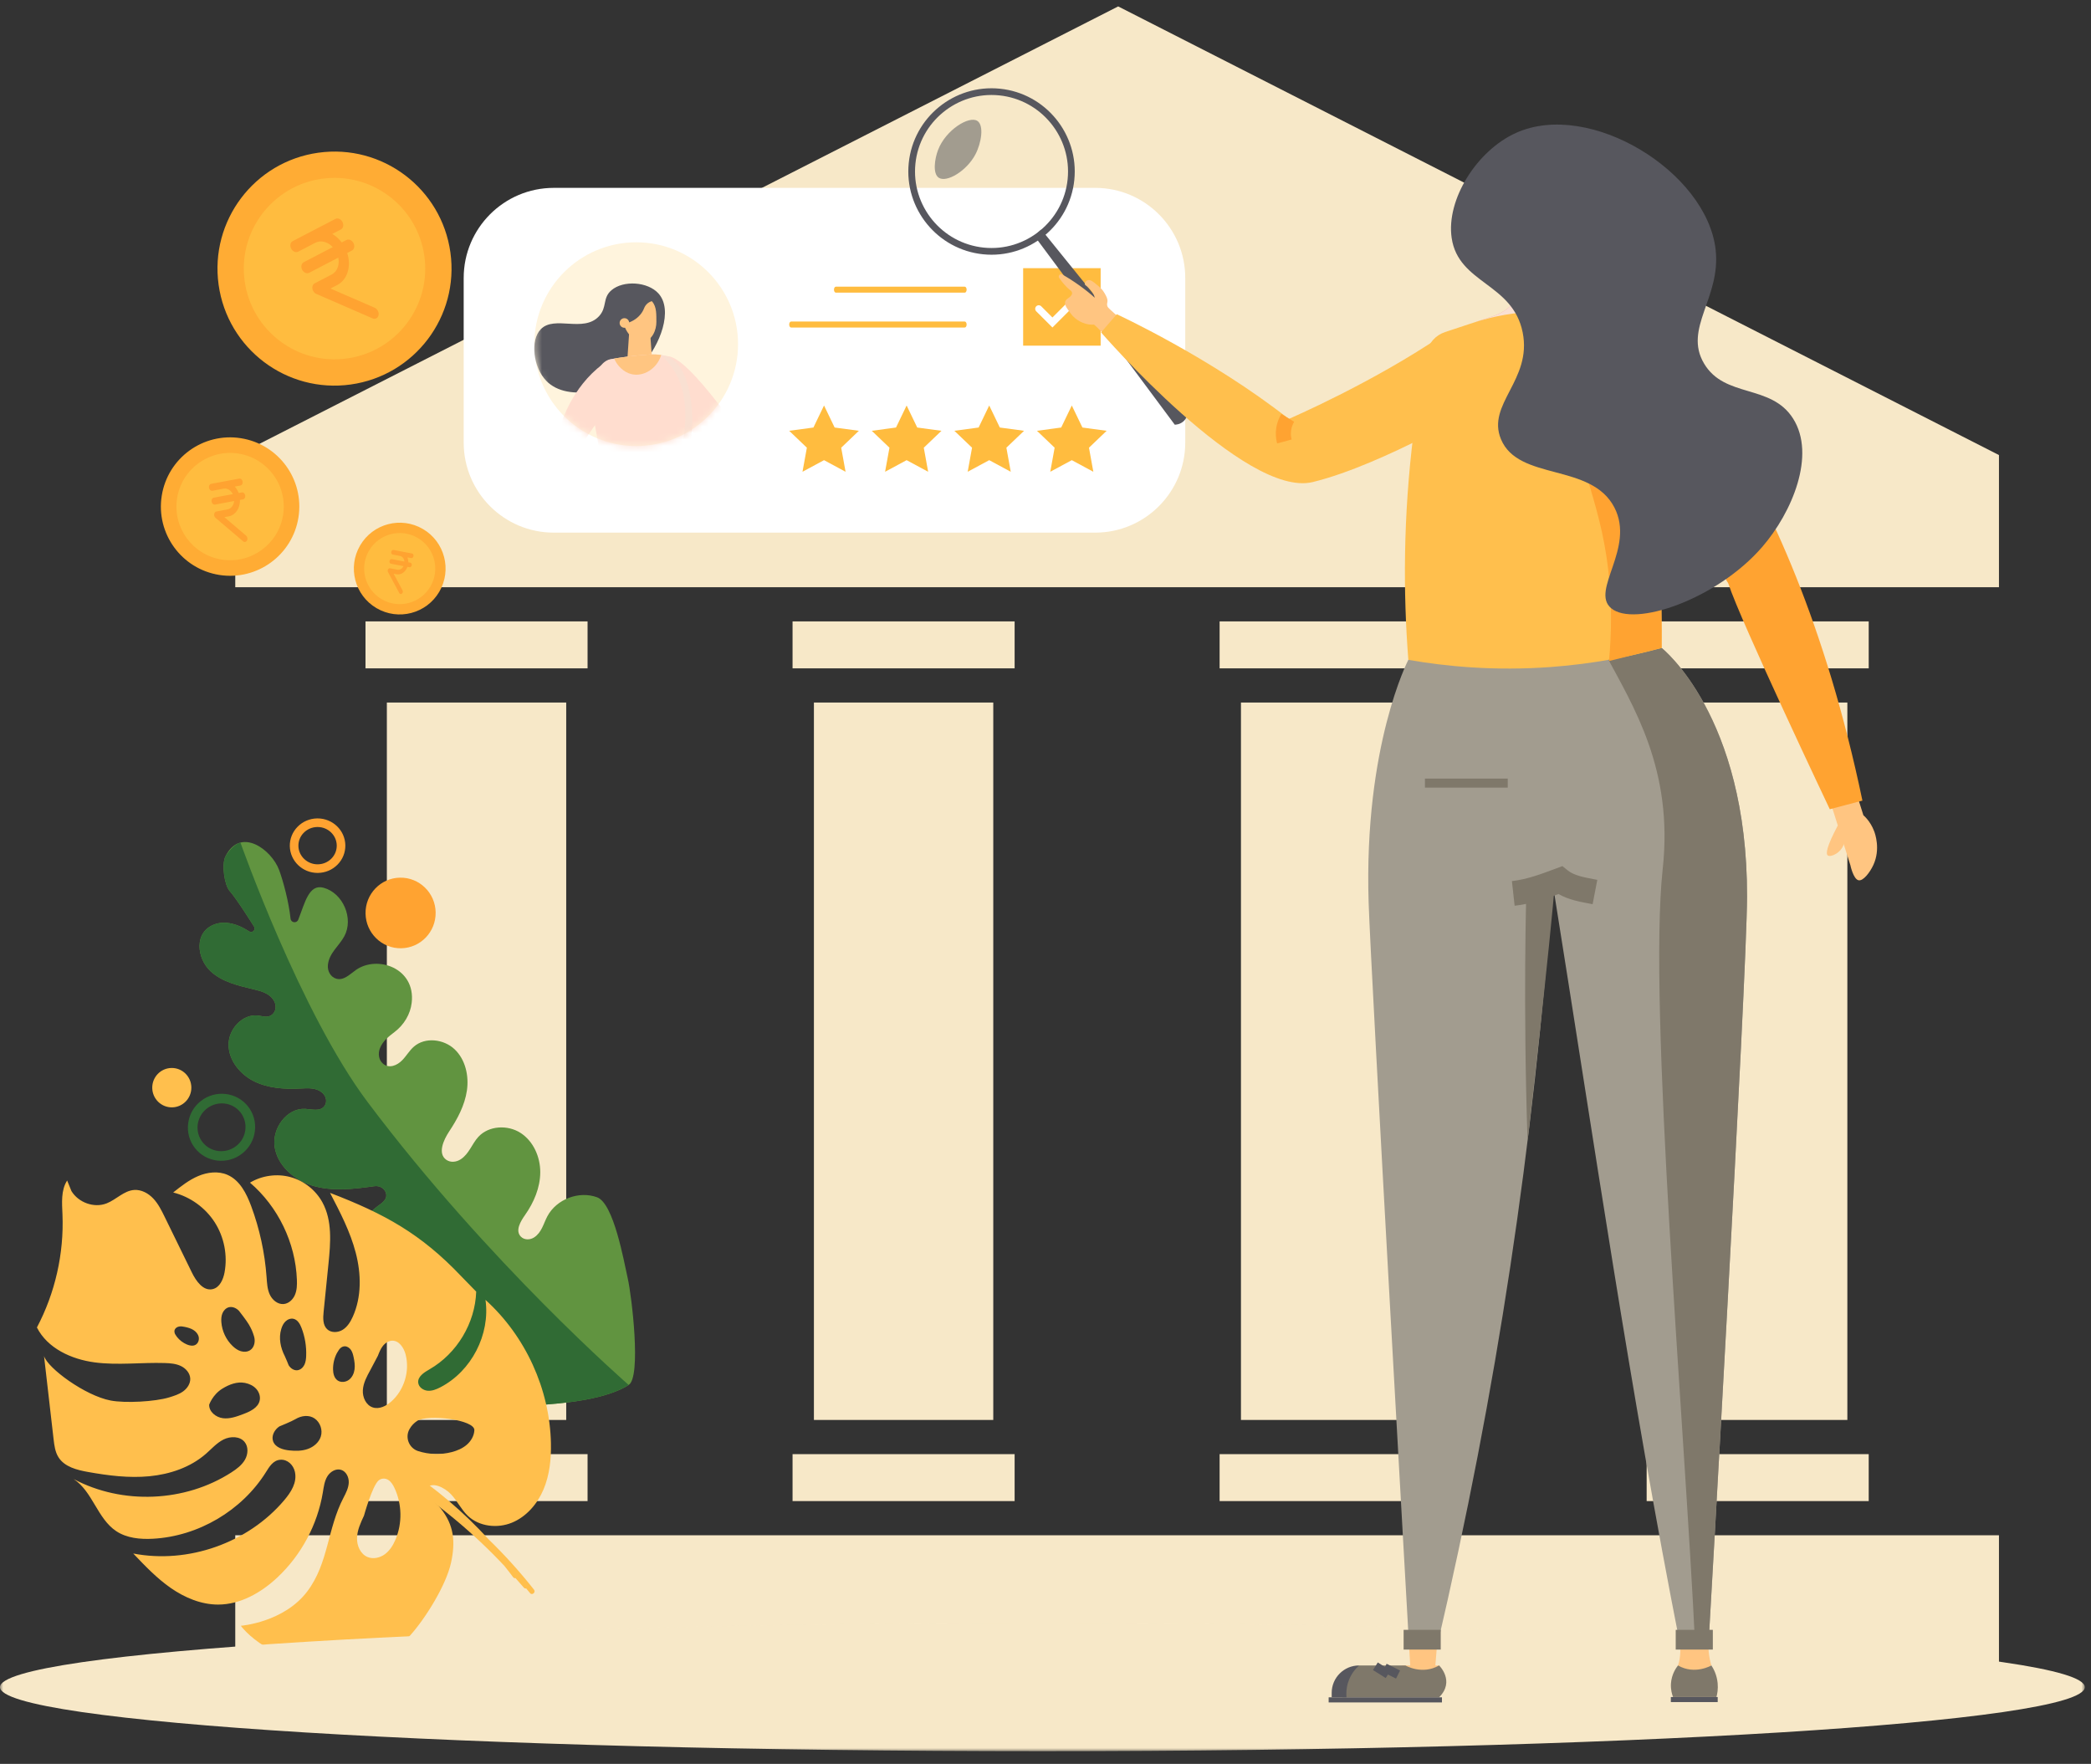 <svg xmlns="http://www.w3.org/2000/svg" xmlns:xlink="http://www.w3.org/1999/xlink" width="326" height="275" viewBox="0 0 326 275">
    <rect x="0" y="0" width="326" height="275" fill="#333333" stroke="none"/>
    <defs>
        <path id="prefix__a" d="M0 0.02L325.034 0.02 325.034 20 0 20z"/>
        <path id="prefix__c" d="M.303 16.633c0 8.771 7.111 15.881 15.882 15.881 8.772 0 15.882-7.11 15.882-15.881 0-8.77-7.11-15.881-15.882-15.881C7.414.752.303 7.863.303 16.633"/>
        <path id="prefix__e" d="M.303 16.633c0 8.771 7.111 15.881 15.882 15.881 8.772 0 15.882-7.11 15.882-15.881 0-8.77-7.11-15.881-15.882-15.881C7.414.752.303 7.863.303 16.633z"/>
        <path id="prefix__g" d="M.303 16.633c0 8.771 7.111 15.881 15.882 15.881 8.772 0 15.882-7.11 15.882-15.881 0-8.77-7.11-15.881-15.882-15.881C7.414.752.303 7.863.303 16.633"/>
        <path id="prefix__i" d="M.303 16.633c0 8.771 7.111 15.881 15.882 15.881 8.772 0 15.882-7.11 15.882-15.881 0-8.77-7.11-15.881-15.882-15.881C7.414.752.303 7.863.303 16.633"/>
        <path id="prefix__k" d="M.303 16.633c0 8.771 7.111 15.881 15.882 15.881 8.772 0 15.882-7.11 15.882-15.881 0-8.77-7.11-15.881-15.882-15.881C7.414.752.303 7.863.303 16.633"/>
        <path id="prefix__m" d="M.303 16.633c0 8.771 7.111 15.881 15.882 15.881 8.772 0 15.882-7.11 15.882-15.881 0-8.77-7.11-15.881-15.882-15.881C7.414.752.303 7.863.303 16.633z"/>
        <path id="prefix__o" d="M.303 16.633c0 8.771 7.111 15.881 15.882 15.881 8.772 0 15.882-7.11 15.882-15.881 0-8.77-7.11-15.881-15.882-15.881C7.414.752.303 7.863.303 16.633"/>
        <path id="prefix__q" d="M.303 16.633c0 8.771 7.111 15.881 15.882 15.881 8.772 0 15.882-7.11 15.882-15.881 0-8.77-7.11-15.881-15.882-15.881C7.414.752.303 7.863.303 16.633"/>
        <path id="prefix__s" d="M.303 16.633c0 8.771 7.111 15.881 15.882 15.881 8.772 0 15.882-7.11 15.882-15.881 0-8.77-7.11-15.881-15.882-15.881C7.414.752.303 7.863.303 16.633"/>
        <path id="prefix__u" d="M.303 16.633c0 8.771 7.111 15.881 15.882 15.881 8.772 0 15.882-7.11 15.882-15.881 0-8.77-7.11-15.881-15.882-15.881C7.414.752.303 7.863.303 16.633"/>
        <path id="prefix__w" d="M.303 16.633c0 8.771 7.111 15.881 15.882 15.881 8.772 0 15.882-7.11 15.882-15.881 0-8.77-7.11-15.881-15.882-15.881C7.414.752.303 7.863.303 16.633z"/>
        <path id="prefix__y" d="M.303 16.633c0 8.771 7.111 15.881 15.882 15.881 8.772 0 15.882-7.11 15.882-15.881 0-8.77-7.11-15.881-15.882-15.881C7.414.752.303 7.863.303 16.633"/>
        <path id="prefix__A" d="M.303 16.633c0 8.771 7.111 15.881 15.882 15.881 8.772 0 15.882-7.11 15.882-15.881 0-8.77-7.11-15.881-15.882-15.881C7.414.752.303 7.863.303 16.633"/>
        <path id="prefix__C" d="M.303 16.633c0 8.771 7.111 15.881 15.882 15.881 8.772 0 15.882-7.11 15.882-15.881 0-8.77-7.11-15.881-15.882-15.881C7.414.752.303 7.863.303 16.633"/>
        <path id="prefix__E" d="M.303 16.633c0 8.771 7.111 15.881 15.882 15.881 8.772 0 15.882-7.11 15.882-15.881 0-8.77-7.11-15.881-15.882-15.881C7.414.752.303 7.863.303 16.633"/>
        <path id="prefix__G" d="M0 273L325.034 273 325.034 0.978 0 0.978z"/>
    </defs>
    <g fill="none" fill-rule="evenodd">
        <path fill="#F7E8C8" d="M36.678 262.657L311.651 262.657 311.651 239.354 36.678 239.354zM256.723 234.028L291.344 234.028 291.344 226.705 256.723 226.705zM190.144 234.028L224.765 234.028 224.765 226.705 190.144 226.705zM123.564 234.028L158.186 234.028 158.186 226.705 123.564 226.705zM56.984 234.028L91.606 234.028 91.606 226.705 56.984 226.705zM256.723 104.198L291.344 104.198 291.344 96.875 256.723 96.875zM190.144 104.198L224.765 104.198 224.765 96.875 190.144 96.875zM123.564 104.198L158.186 104.198 158.186 96.875 123.564 96.875zM56.984 104.198L91.606 104.198 91.606 96.875 56.984 96.875zM260.052 221.378L288.015 221.378 288.015 109.524 260.052 109.524zM193.473 221.378L221.436 221.378 221.436 109.524 193.473 109.524zM126.894 221.378L154.857 221.378 154.857 109.524 126.894 109.524zM60.314 221.378L88.277 221.378 88.277 109.524 60.314 109.524zM174.331 1L36.678 71.115 36.678 91.549 311.651 91.549 311.651 70.946z"/>
        <g>
            <path fill="#619440" d="M97.873 170.292c-.61-2.7-2.185-11.698-4.783-12.654-2.833-1.043-6.337.296-7.753 2.963-.61 1.15-.88 2.512-2.052 3.285-.655.431-1.556.438-2.096-.13-.882-.929-.045-2.343.673-3.362 1.377-1.955 2.357-4.26 2.368-6.649.01-2.39-1.065-4.85-3.075-6.144-2.01-1.293-4.95-1.145-6.57.61-1.014 1.098-1.441 2.653-2.767 3.512-.688.445-1.591.536-2.257.057-1.343-.967-.436-3.045.475-4.419 1.287-1.942 2.418-4.054 2.756-6.359.339-2.305-.228-4.842-1.92-6.442-1.693-1.6-4.606-1.94-6.355-.4-.701.615-1.166 1.455-1.82 2.121-.784.8-2.051 1.352-3.011.503-.664-.589-.774-1.572-.445-2.396.457-1.142 1.379-1.83 2.294-2.534 1.443-1.108 2.439-2.736 2.65-4.542.636-5.398-5.337-7.477-8.704-5.107-.945.665-1.891 1.681-3.046 1.356-.911-.258-1.412-1.218-1.312-2.16.198-1.86 1.738-2.939 2.556-4.452 1.496-2.767-.184-6.72-3.214-7.565-2.318-.646-2.92 2.357-3.968 4.983-.242.604-1.13.476-1.197-.17-.271-2.573-1.122-5.784-1.773-7.556-1.196-3.25-6.06-6.819-8.383-2.14-.623 1.253-.15 4.48.653 5.374 1.135 1.263 3.836 5.604 3.836 5.604.254.497-.31 1.016-.78.714-1.064-.685-2.207-1.223-3.52-1.342-.601-.054-1.216.005-1.787.202-3.4 1.171-2.872 5.356-.7 7.362 1.805 1.667 4.332 2.238 6.723 2.808 1.238.295 2.578.67 3.194 1.875.349.683.266 1.552-.32 2.048-.675.573-1.446.253-2.19.16-2.433-.31-4.642 2.111-4.62 4.562.024 2.452 1.82 4.633 4.022 5.711 2.203 1.077 4.743 1.225 7.192 1.101 1.208-.062 2.509-.165 3.463.73.564.527.732 1.413.26 2.025-.673.868-1.927.478-2.977.42-2.915-.16-5.231 3.084-4.772 5.967.459 2.884 3.002 5.096 5.788 5.97 3.139.983 6.552.565 9.777.113.758-.107 1.537.303 1.772 1.033.325 1.01-.598 1.588-1.32 2.112-2.784 2.02-3.873 6.072-2.475 9.216 1.398 3.143 5.136 5.05 8.502 4.335 2.137-.455 4.087-1.83 6.404-1.134 1.147.346 1.973 1.443 1.753 2.622-.276 1.485-1.943 1.91-3.19 2.605-3.46 1.932-4.041 7.151-1.768 10.395 2.273 3.244 9.573 3.347 13.526 3.096 3.953-.25 12.204-.597 16.427-3.286 1.989-1.266.466-13.907-.144-16.607" transform="translate(0 29.022)"/>
            <path fill="#306B34" d="M35.144 104.5c-.623 1.254-.149 4.481.653 5.375 1.135 1.263 3.836 5.604 3.836 5.604.254.497-.31 1.016-.78.714-1.064-.685-2.207-1.223-3.52-1.342-.602-.054-1.217.005-1.788.202-3.399 1.171-2.872 5.356-.7 7.362 1.806 1.667 4.333 2.238 6.723 2.808 1.24.295 2.58.67 3.195 1.875.348.683.265 1.552-.32 2.048-.675.573-1.447.253-2.19.16-2.433-.31-4.643 2.111-4.62 4.562.023 2.452 1.82 4.633 4.022 5.711 2.202 1.077 4.743 1.225 7.192 1.101 1.208-.062 2.508-.165 3.463.73.563.527.731 1.413.26 2.025-.674.868-1.928.478-2.978.42-2.915-.16-5.23 3.084-4.77 5.967.458 2.884 3 5.096 5.786 5.97 3.14.983 6.553.565 9.777.113.76-.107 1.537.303 1.772 1.032.326 1.011-.597 1.59-1.318 2.113-2.785 2.02-3.874 6.072-2.476 9.216 1.398 3.143 5.135 5.05 8.501 4.335 2.138-.455 4.087-1.83 6.405-1.134 1.147.345 1.973 1.443 1.753 2.622-.276 1.485-1.943 1.91-3.19 2.605-3.459 1.932-7.009 9.324-4.736 12.568 2.273 3.244 12.54 1.174 16.494.923 3.688-.234 11.12-.55 15.527-2.777.317-.159.9-.509.9-.509s-21.832-18.97-40.715-44.12c-10.488-13.969-19.814-40.44-19.814-40.44s-.368.081-.795.383c-.734.518-1.426 1.532-1.549 1.778" transform="translate(0 29.022)"/>
            <path fill="#FFBF4D" d="M55.662 210.732c.041-1.214.567-2.353 1.084-3.453 0 0 1.275-4.597 2.27-5.483.407-.362 1.04-.392 1.502-.105.463.288.755.782.987 1.275 1.173 2.495 1.232 5.488.16 8.028-.37.875-.887 1.719-1.652 2.285-.766.565-1.813.81-2.694.45-1.125-.46-1.698-1.782-1.657-2.997m-7.67-13.856c-.912.325-1.907.328-2.87.228-1.018-.104-2.188-.453-2.54-1.415-.313-.853.217-1.832.978-2.33 0 0 1.927-.779 2.517-1.139.907-.552 2.101-.7 2.976-.095.875.602 1.286 1.804.963 2.817-.292.922-1.113 1.61-2.025 1.934M29.145 180.59c-.596-.25-1.129-.65-1.536-1.155l-.195-.282c-.195-.246-.29-.593-.167-.88.115-.27.4-.438.688-.487.29-.05.584 0 .872.06.462.097.926.224 1.33.47.402.248.741.631.841 1.094.101.462-.08.996-.492 1.228-.403.23-.913.132-1.34-.048m7.128.244c-1.018-.97-1.659-2.327-1.764-3.728-.035-.47-.01-.953.171-1.388.181-.434.538-.813.993-.933.567-.15 1.177.13 1.581.554 0 0 1.194 1.517 1.552 2.144.397.698.56 1.059.797 1.826.238.767.072 1.721-.599 2.163-.422.28-.975.308-1.459.162-.484-.145-.906-.451-1.272-.8m27.557 12.97l.04-.072c.286-.5.696-.928 1.182-1.24 1.671-1.071 8.977-.182 8.903 1.46-.04.875-.52 1.691-1.182 2.264-.662.575-1.49.923-2.339 1.145-1.715.45-3.558.386-5.246-.154-1.41-.453-2.08-2.112-1.358-3.403m-2.842-4.314c-.79.697-1.876 1.238-2.876.907-1.06-.35-1.614-1.59-1.542-2.706.072-1.114.624-2.135 1.163-3.114l1.178-2.226c.21-.54.424-1.089.783-1.542.36-.454.89-.808 1.468-.815 1.08-.012 1.806 1.119 2.076 2.163.673 2.605-.232 5.554-2.25 7.333m-6.263-8.038c.22.33.32.724.402 1.11.134.625.232 1.27.147 1.901-.084.633-.373 1.263-.888 1.64-.516.377-1.276.445-1.789.065-.503-.373-.663-1.056-.675-1.684-.017-.874.186-1.752.586-2.53l.243-.397c.197-.374.572-.681.995-.688.396-.005.76.255.98.583m-7.719-3.45c.536 1.387.784 2.886.724 4.374-.019.477-.073.965-.286 1.392-.213.428-.614.787-1.089.835-.549.058-1.07-.314-1.358-.785 0 0-.427-1.087-.605-1.433-.669-1.294-.97-2.81-.549-4.206.132-.44.331-.873.662-1.19.33-.32.811-.51 1.258-.405.638.148 1.007.805 1.243 1.417m-7.067 9.495c.452.495.692 1.206.536 1.856-.265 1.114-1.479 1.677-2.549 2.083-1.023.387-2.097.781-3.182.644-1.084-.138-2.162-1-2.138-2.095 0 0 .522-1.573 2.067-2.52 1.064-.653 2.29-1.125 3.515-.887.658.129 1.3.424 1.751.92m13.898 42.89c2.732-.19 7.682-1.745 10.12-4.458 2.39-2.66 5.603-7.841 6.362-11.335.72-3.311.434-5.877-1.598-8.43-.2-.252-.43-.482-.67-.697-.642-.57-1.992-1.88-1.567-2.45.85-1.138 2.832-.125 3.812.905s1.593 2.375 2.62 3.358c1.773 1.697 4.603 2.018 6.876 1.093 2.273-.927 3.993-2.936 4.945-5.198.953-2.26 1.203-4.763 1.151-7.216-.182-8.41-3.962-16.685-10.202-22.327.763 5.398-2.193 11.124-7.035 13.627-.619.32-1.297.598-1.99.537-.694-.063-1.393-.563-1.464-1.254-.099-.97.936-1.612 1.78-2.097 4.256-2.451 7.1-7.191 7.261-12.1l-2.32-2.382c-6.274-6.618-11.954-9.752-20.47-13.014 1.571 3.011 3.156 6.053 4.011 9.341.856 3.287.931 6.887-.468 9.982-.357.79-.835 1.569-1.572 2.026-.738.458-1.787.501-2.419-.093-.693-.653-.648-1.747-.552-2.695l.762-7.54c.326-3.228.611-6.684-.943-9.535-1.043-1.913-2.889-3.374-4.992-3.947-2.104-.572-4.435-.251-6.305.869 4.381 3.75 7.1 9.379 7.313 15.143.03.796.01 1.618-.303 2.35-.31.734-.973 1.365-1.767 1.431-.928.076-1.77-.64-2.16-1.484-.39-.845-.43-1.802-.498-2.73-.273-3.77-1.082-7.5-2.395-11.044-.73-1.97-1.773-4.043-3.698-4.882-1.433-.625-3.118-.427-4.558.184-1.439.609-2.683 1.593-3.908 2.564 2.64.66 5.004 2.358 6.474 4.647 1.47 2.29 2.03 5.145 1.533 7.82-.207 1.114-.759 2.356-1.864 2.603-1.463.328-2.575-1.255-3.233-2.602l-4.22-8.632c-.498-1.017-1.006-2.052-1.779-2.879-.773-.827-1.865-1.43-2.994-1.35-1.599.113-2.793 1.498-4.284 2.087-1.969.778-4.403-.124-5.495-1.913l-.67-1.65c-.983 1.525-.803 3.487-.729 5.301.248 6.084-1.14 12.227-3.984 17.613 1.644 3.257 5.381 4.962 8.998 5.442 3.617.48 7.288-.013 10.935.101.858.028 1.738.095 2.512.465.773.37 1.425 1.107 1.46 1.965.03.791-.47 1.528-1.113 1.992-.642.463-1.415.702-2.172.934-2.213.677-6.864.923-9.137.487-3.987-.766-9.81-5.05-10.374-6.935l1.487 12.944c.114.986.24 2.01.772 2.847.946 1.493 2.864 1.975 4.602 2.286 3.156.564 6.373.973 9.564.666 3.192-.307 6.382-1.38 8.8-3.486.898-.784 1.7-1.713 2.767-2.245s2.534-.534 3.284.394c.613.757.537 1.905.054 2.754-.484.847-1.296 1.452-2.115 1.98-7.23 4.665-16.999 5.078-24.598 1.041 2.95 1.928 3.695 6.154 6.624 8.112 1.653 1.105 3.751 1.3 5.735 1.194 7.074-.38 13.86-4.377 17.62-10.38.543-.867 1.12-1.851 2.241-1.935 1.116-.084 2.04.796 2.278 1.89.364 1.67-.615 3.173-1.667 4.418-5.632 6.661-14.973 9.96-23.539 8.31 1.827 1.92 3.67 3.855 5.846 5.37 2.176 1.512 4.736 2.593 7.386 2.59 3.461-.002 6.695-1.844 9.222-4.21 3.73-3.489 6.267-8.228 7.104-13.264.141-.853.245-1.742.686-2.484.441-.743 1.338-1.3 2.164-1.046.796.248 1.228 1.162 1.191 1.994-.035.833-.43 1.602-.815 2.341-2.548 4.879-2.329 10.2-5.638 14.597-3.66 4.866-10.373 5.377-10.373 5.377s4.8 6.748 16.295 5.947" transform="translate(0 29.022)"/>
            <path fill="#FFBF4D" d="M82.628 219.34c-.19-.243-.394-.477-.588-.718-.126.028-.263 0-.372-.128-.425-.504-.865-.992-1.3-1.484-.126.028-.26-.001-.365-.141-.44-.595-.9-1.174-1.36-1.755-4.847-5.166-10.299-9.703-16.292-13.522-.444-.282.024-.953.467-.67.178.113.352.232.528.346.055-.06.12-.11.198-.131-.307-.207-.61-.42-.92-.621-.442-.286.026-.957.467-.67 4.834 3.14 9.208 6.876 13.072 11.108 2.527 2.454 4.901 5.073 7.09 7.859.324.413-.298.943-.625.528" transform="translate(0 29.022)"/>
            <path fill="#306B34" d="M30.825 146.303c-.125.986.141 1.96.751 2.738 1.261 1.61 3.615 1.882 5.247.605.806-.625 1.297-1.507 1.423-2.497.126-.988-.14-1.96-.75-2.74-1.262-1.61-3.615-1.88-5.247-.603l-.045.035c-.766.617-1.255 1.489-1.379 2.462m6.923 4.525c-2.284 1.787-5.583 1.4-7.355-.861-.859-1.097-1.235-2.466-1.058-3.854.177-1.386.88-2.631 1.988-3.49 2.284-1.787 5.583-1.401 7.355.86.86 1.098 1.235 2.466 1.058 3.856-.173 1.36-.856 2.579-1.927 3.442l-.06.047" transform="translate(0 29.022)"/>
            <path fill="#FFA331" d="M49.458 99.912c-.801.014-1.547.332-2.102.895-.551.558-.846 1.292-.832 2.066.03 1.603 1.412 2.886 3.043 2.855.8-.014 1.548-.332 2.102-.894.55-.559.847-1.293.832-2.067-.03-1.585-1.364-2.856-2.987-2.856l-.056.001m-4.274 2.985c-.021-1.137.412-2.214 1.218-3.032.802-.813 1.879-1.272 3.033-1.294h.079c2.35 0 4.284 1.856 4.327 4.171.02 1.138-.411 2.215-1.217 3.032-.802.814-1.88 1.274-3.033 1.294l-.08.001c-2.35 0-4.283-1.855-4.327-4.172M56.991 113.412c.055 3.04 2.546 5.46 5.563 5.405 3.02-.055 5.42-2.564 5.366-5.605-.055-3.04-2.546-5.46-5.564-5.404-3.018.054-5.42 2.564-5.365 5.604" transform="translate(0 29.022)"/>
            <path fill="#FFBF4D" d="M23.737 140.605c.031 1.695 1.42 3.045 3.103 3.014 1.683-.031 3.022-1.43 2.992-3.126-.031-1.696-1.42-3.045-3.103-3.014-1.683.03-3.022 1.43-2.992 3.126" transform="translate(0 29.022)"/>
            <g transform="translate(0 29.022) translate(0 224)">
                <mask id="prefix__b" fill="#fff">
                    <use xlink:href="#prefix__a"/>
                </mask>
                <path fill="#F7E8C8" d="M325.034 10.01c0-5.518-72.762-9.99-162.517-9.99C72.761.02 0 4.492 0 10.01S72.761 20 162.517 20c89.755 0 162.517-4.472 162.517-9.99" mask="url(#prefix__b)"/>
            </g>
            <path fill="#FFF" d="M170.738 54.018H86.342c-7.76 0-14.05-6.29-14.05-14.05v-25.65c0-7.76 6.29-14.05 14.05-14.05h84.396c7.76 0 14.05 6.29 14.05 14.05v25.65c0 7.76-6.29 14.05-14.05 14.05" transform="translate(0 29.022)"/>
            <path fill="#FFBC3F" d="M154.225 34.195L155.879 37.63 159.657 38.141 156.901 40.776 157.582 44.527 154.225 42.719 150.868 44.527 151.549 40.776 148.793 38.141 152.571 37.63z" transform="translate(0 29.022)"/>
            <path fill="#FFF4DD" d="M115.067 24.633c0-8.771-7.11-15.881-15.882-15.881-8.77 0-15.882 7.11-15.882 15.88 0 8.772 7.111 15.883 15.882 15.883 8.772 0 15.882-7.111 15.882-15.882" transform="translate(0 29.022)"/>
        </g>
        <g transform="translate(83 37.022)">
            <mask id="prefix__d" fill="#fff">
                <use xlink:href="#prefix__c"/>
            </mask>
            <path fill="#FFDDCF" d="M32.811 34.813s-4.523-.784-9.788-6.422c-5.264-5.638-4.915-9.4-3.288-9.727 1.627-.328 2.957-1.58 12.73 11.89 0 0 5.024-4.896 12.463-8.906l.97.19S37.101 34.203 32.81 34.813" mask="url(#prefix__d)"/>
            <mask id="prefix__f" fill="#fff">
                <use xlink:href="#prefix__e"/>
            </mask>
            <path fill="#FB9C98" d="M45.309 22.161l.984-.539s.475-.134.906-.598c.083-.089.714-.764.68-1.745-.016-.442-.17-1.068-.44-1.109-.262-.04-.544.335-.726.584-.362.497-.497 1.011-.552 1.36-.542.402-.69 1.131-1.232 1.533l.38.514z" mask="url(#prefix__f)"/>
            <mask id="prefix__h" fill="#fff">
                <use xlink:href="#prefix__g"/>
            </mask>
            <path fill="#FB9C98" d="M45.53 20.906c-.124-1.38-.008-1.724.13-1.762.193-.052.646.416.583.965-.044.385-.33.705-.712.797" mask="url(#prefix__h)"/>
            <mask id="prefix__j" fill="#fff">
                <use xlink:href="#prefix__i"/>
            </mask>
            <path fill="#57575E" d="M19.658 8.729c-1.672-1.85-5.478-2.087-7.331-.503-1.444 1.234-.62 2.65-1.957 4.072-2.424 2.577-6.915-.178-9.045 1.99-1.711 1.743-1.208 5.955.857 8.077 3.348 3.438 11.034 1.625 14.939-2.552 2.786-2.981 4.882-8.487 2.537-11.084" mask="url(#prefix__j)"/>
            <mask id="prefix__l" fill="#fff">
                <use xlink:href="#prefix__k"/>
            </mask>
            <path fill="#FFDDCF" d="M13.757 19.977c-.234-.9-1.299-1.275-2.068-.751-.261.178-.52.365-.777.563-4.673 3.58-6.612 8.865-7.449 12.764-.388 1.806.454 3.654 2.081 4.529 1.011.544 2.064 1.084 3.156 1.618 3.017 1.47 6.988 3.2 9.672 4.179.318-.43-.697-.875-.378-1.305-1.602-1.392-3.463-2.885-5.403-4.327-1.95-1.453-3.844-2.74-5.646-3.88 1.612-2.373 2.833-4.134 3.513-5.11 0 0 3.878-4.836 3.403-7.791-.028-.17-.063-.334-.104-.49" mask="url(#prefix__l)"/>
            <g>
                <mask id="prefix__n" fill="#fff">
                    <use xlink:href="#prefix__m"/>
                </mask>
                <path fill="#FFC581" d="M18.687 19.379L14.787 19.358 15.162 13.762 18.28 13.762z" mask="url(#prefix__n)"/>
            </g>
            <g>
                <mask id="prefix__p" fill="#fff">
                    <use xlink:href="#prefix__o"/>
                </mask>
                <path fill="#FFC581" d="M18.674 9.995c.738.81.646 2.145.66 3.162.018 1.24-.639 2.917-2.064 3.087-1.418.17-3.083-1.668-3.124-3.543-.035-1.54 1.015-3.276 2.433-3.463.738-.097 1.572.182 2.095.757" mask="url(#prefix__p)"/>
            </g>
            <g>
                <mask id="prefix__r" fill="#fff">
                    <use xlink:href="#prefix__q"/>
                </mask>
                <path fill="#57575E" d="M19.335 9.597c-.286-.38-.823-.967-1.67-1.293-.107-.041-.216-.076-.326-.107l-.004-.012c-.007 0-.015.003-.021.005-1.337-.365-2.835-.01-2.931.492-.043.224.189.5.555.756-.258.229-.511.498-.746.815-1.024 1.383-1.076 2.825-1.073 3.3 1.966.08 3.689-.95 4.295-2.505l.004-.01c.194-.502.59-.902 1.1-1.074.369-.124.65-.272.817-.367" mask="url(#prefix__r)"/>
            </g>
            <g>
                <mask id="prefix__t" fill="#fff">
                    <use xlink:href="#prefix__s"/>
                </mask>
                <path fill="#FFDDCF" d="M24.849 30.142c.297-2.244.024-10.315-3.996-11.65-.253-.07-.51-.123-.768-.165h-.001c-.263-.03-.528-.057-.796-.086-.327-.02-.657-.018-.986.004-2.49.163-4.513.439-6.104.734-2.544.47-3.453 5.616-2.854 7.987l1.138 6.394c.333 1.339.2 1.879-.242 3.185-.206.607-.94 1.599-.94 1.599 8.243.47 16.507-1.236 16.507-1.236s-1.273-4.385-.958-6.766" mask="url(#prefix__t)"/>
            </g>
            <g>
                <mask id="prefix__v" fill="#fff">
                    <use xlink:href="#prefix__u"/>
                </mask>
                <path fill="#F9E0D2" d="M24.849 30.142c.297-2.244.024-10.315-3.996-11.65-.253-.07-.51-.123-.768-.165h-.001l-.131-.015.064.053c5.5 4.459 3.54 12.808 3.307 14.535-.22 1.626.266 4.105.323 4.388 1.356-.214 2.16-.38 2.16-.38s-1.273-4.385-.958-6.766" mask="url(#prefix__v)"/>
            </g>
            <g>
                <mask id="prefix__x" fill="#fff">
                    <use xlink:href="#prefix__w"/>
                </mask>
                <path fill="#F26D6D" d="M32.297 32.032l-.05-.856c-.013-.218-.026-.436-.05-.654l.336-.036c.024.223.038.446.05.67l.05.856-.336.02z" mask="url(#prefix__x)"/>
            </g>
            <g>
                <mask id="prefix__z" fill="#fff">
                    <use xlink:href="#prefix__y"/>
                </mask>
                <path fill="#F26D6D" d="M6.342 34.124l-.312-.126c.072-.18.16-.367.31-.51.116-.114.242-.153.354-.188.05-.016.102-.03.153-.057l.151.301c-.068.034-.136.057-.203.078-.091.028-.161.051-.222.108-.109.105-.176.258-.231.394" mask="url(#prefix__z)"/>
            </g>
            <g>
                <mask id="prefix__B" fill="#fff">
                    <use xlink:href="#prefix__A"/>
                </mask>
                <path fill="#FFC581" d="M15.099 13.331c0-.413-.334-.748-.747-.748s-.748.335-.748.748c0 .412.335.747.748.747s.747-.335.747-.747" mask="url(#prefix__B)"/>
            </g>
            <g>
                <mask id="prefix__D" fill="#fff">
                    <use xlink:href="#prefix__C"/>
                </mask>
                <path fill="#FFC581" d="M15.504 21.322c1.833.41 3.933-.854 4.58-2.996-.585-.095-1.185-.12-1.782-.082-2.207.144-4.048.38-5.547.635.426 1.046 1.445 2.151 2.749 2.443" mask="url(#prefix__D)"/>
            </g>
            <g>
                <mask id="prefix__F" fill="#fff">
                    <use xlink:href="#prefix__E"/>
                </mask>
                <path fill="#653087" d="M46.158 21.085c0-.094-.076-.17-.17-.17-.095 0-.171.076-.171.17 0 .095.076.171.17.171.095 0 .17-.076.17-.17" mask="url(#prefix__F)"/>
            </g>
        </g>
        <g transform="translate(0 .022)">
            <path fill="#FFBC3F" d="M150.408 45.604h-20.092c-.163 0-.295-.208-.295-.466 0-.257.132-.466.295-.466h20.092c.163 0 .295.209.295.466 0 .258-.132.466-.295.466M150.408 51.04h-27.072c-.163 0-.296-.21-.296-.467 0-.258.133-.467.296-.467h27.072c.163 0 .295.21.295.467s-.132.466-.295.466M128.472 63.195L130.126 66.63 133.904 67.141 131.148 69.776 131.829 73.527 128.472 71.719 125.115 73.527 125.796 69.776 123.04 67.141 126.818 66.63zM141.348 63.195L143.002 66.63 146.781 67.141 144.024 69.776 144.705 73.527 141.348 71.719 137.991 73.527 138.672 69.776 135.916 67.141 139.695 66.63zM167.101 63.195L168.755 66.63 172.533 67.141 169.777 69.776 170.458 73.527 167.101 71.719 163.744 73.527 164.425 69.776 161.669 67.141 165.447 66.63z"/>
            <mask id="prefix__H" fill="#fff">
                <use xlink:href="#prefix__G"/>
            </mask>
            <path fill="#FFBC3F" d="M159.515 53.868L171.597 53.868 171.597 41.787 159.515 41.787z" mask="url(#prefix__H)"/>
            <path fill="#FFF" d="M164.081 51.036l-2.525-2.524c-.216-.216-.216-.566 0-.782.215-.215.565-.215.781 0l1.744 1.744 4.695-4.694c.215-.216.565-.216.781 0 .215.216.215.566 0 .781l-5.476 5.475z" mask="url(#prefix__H)"/>
            <path fill="#57575E" d="M155.793 14.848c-6.543-.666-12.409 4.116-13.074 10.659-.666 6.544 4.116 12.408 10.66 13.074 6.542.666 12.407-4.116 13.073-10.66.666-6.542-4.116-12.407-10.659-13.073m-2.52 24.774c-7.118-.723-12.319-7.103-11.595-14.22.724-7.118 7.103-12.32 14.221-11.595 7.117.724 12.318 7.103 11.594 14.22-.724 7.119-7.103 12.32-14.22 11.595" mask="url(#prefix__H)"/>
            <path fill="#57575E" d="M162.359 35.78l22.825 28.227c.007.126.042.963-.616 1.603-.57.554-1.265.577-1.417.578l-21.897-29.45c.412-.226.693-.733 1.105-.959" mask="url(#prefix__H)"/>
            <path fill="#A29C8F" d="M152.381 18.83c-1.292-.84-4.918 1.382-6.124 4.505-.532 1.384-.882 3.7.102 4.352 1.221.81 4.353-1.04 5.718-3.644.942-1.794 1.352-4.532.304-5.213" mask="url(#prefix__H)"/>
            <path fill="#F6A19E" d="M244.174 45.404l.082-7.776-7.726-.376-.096 8.686c-.172 1.572-2.09 2.817-3.593 3.314l-2.714.896c.285 2.403 2.74 7.878 5.09 8.233 4.452.672 9.968-6.849 12.48-9.17-1.657-.463-3.416-2.089-3.523-3.807" mask="url(#prefix__H)"/>
            <path fill="#F9E0D2" d="M232.842 49.252l-2.714.896c.014.121.035.25.06.384h16.217c.486-.524.923-.98 1.292-1.322-1.246-.348-2.549-1.353-3.164-2.56h-8.304c-.561 1.231-2.12 2.183-3.387 2.602" mask="url(#prefix__H)"/>
            <path fill="#FF9549" d="M243.144 47.293h-6.652c-.318 0-.576-.258-.576-.575 0-.318.258-.575.576-.575h6.652c.317 0 .575.257.575.575 0 .317-.258.575-.575.575" mask="url(#prefix__H)"/>
            <path fill="#FFC581" d="M171.913 51.888l-.627-.631c-.232-.233-.465-.468-.724-.671-1.177.098-2.435-.443-3.257-1.29-.336-.345-.607-.747-.875-1.146-.124-.185-.25-.372-.324-.582-.074-.211-.09-.45 0-.653.123-.275.411-.427.651-.61.24-.183.461-.477.365-.762-.063-.184-.238-.301-.392-.421-.407-.316-1.135-1.108-1.602-1.832-.205-.317.155-.696.487-.513 1.725.948 3.823 2.475 5.068 3.625-.045-.196-.135-.486-.322-.798-.208-.345-.464-.595-.58-.707-.426-.41-.64-.447-.659-.657-.018-.225.204-.485.453-.57.427-.142.895.249 1.52.775.408.342.805.68 1.134 1.275.288.518.476.856.427 1.293-.025.222-.102.418-.015.684.064.192.22.337.37.474l1.173 1.072c-.746.876-1.524 1.768-2.27 2.645M261.97 256.559s.114 1.809-.36 3.068c-.472 1.26 3.348 1.484 3.404 1.447.056-.037 1.803-1.447 1.803-1.447s-.527-1.583-.451-3.296M218.552 261.048L224.388 261.048 224.388 259.627 218.552 259.627zM289.623 124.265l.893 2.82s1.08.86 1.69 2.519c.115.317 1.01 2.736-.136 5.225-.516 1.122-1.589 2.567-2.329 2.38-.802-.201-1.257-2.333-1.237-2.285l-2.838-8.964 3.957-1.695z" mask="url(#prefix__H)"/>
            <path fill="#FFC581" d="M286.53 128.663c-1.812 3.42-1.886 4.43-1.568 4.678.438.343 2.11-.376 2.54-1.858.301-1.037-.086-2.169-.972-2.82" mask="url(#prefix__H)"/>
            <path fill="#FFA331" d="M255.183 49.825s23.725 20.128 35.18 74.971l-5.087 1.342s-13.954-29.379-15.82-35.199l-21.758-36.07 7.485-5.044z" mask="url(#prefix__H)"/>
            <path fill="#A29C8F" d="M259.06 100.991s13.38 10.522 13.317 38.778c-.028 12.656-6.011 116.562-6.011 116.562l-4.395.227c-7.793-39.56-13.433-78.439-19.87-118.674-.922-.132-5.642-.476-6.46-1.438-1.794-2.109-.044-5.784-.081-7.4-.152-6.473-.193-21.27.227-26.725 5.178.43 18.41-.855 23.274-1.33" mask="url(#prefix__H)"/>
            <path fill="#A29C8F" d="M219.569 102.848s-6.96 13.383-6.192 37.82c.332 10.609 6.33 116.292 6.33 116.292l2.29.419c.662-.16 1.834.187 1.99-.477 9.47-40.53 15.064-78.127 18.114-119.018-.697-8.614-2.874-26.863-3.57-35.476l-18.963.44z" mask="url(#prefix__H)"/>
            <path fill="#7F786A" d="M259.226 135.454c-2.322 21.227 3.46 87.271 5.053 120.985l2.087-.108s5.982-103.906 6.011-116.562c.064-28.255-13.317-38.778-13.317-38.778-1.956.191-5.267.513-8.86.802 4.48 8.35 10.72 18.172 9.026 33.661" mask="url(#prefix__H)"/>
            <path fill="#FFBF4D" d="M219.569 102.848c-.798-10.247-.838-22.243.832-35.494.544-4.331 1.23-8.456 2.011-12.363.304-1.52 1.404-2.755 2.875-3.242l4.362-1.441c6.554-2.168 13.607-2.335 20.256-.482 2.246.625 3.953 2.445 4.44 4.724 1.398 6.55 2.624 13.802 3.477 21.68.976 9.017 1.298 17.33 1.238 24.762-4.72 1.294-10.522 2.475-17.208 2.97-8.844.656-16.458-.093-22.284-1.114" mask="url(#prefix__H)"/>
            <path fill="#FFA331" d="M254.341 54.534c-.486-2.273-2.196-4.085-4.436-4.709l1.32 3.346c-.153 1.132-.302 2.263-.453 3.395-1.04.576-2.641 1.65-3.792 3.494-3.554 5.702.612 12.976 2.773 22.877.975 4.464 1.929 11.255 1.098 20.096l3.923-.978 4.286-1.064c.06-7.432-.262-15.744-1.238-24.76-.853-7.885-2.082-15.142-3.48-21.697" mask="url(#prefix__H)"/>
            <path fill="#F6A19E" d="M236.508 29.295c-.278.201-2.39 1.777-2.921 4.503-.705 3.619 1.53 8.493 5.188 8.903 3.5.393 6.746-3.476 7.025-7.156.248-3.262-1.782-7.058-4.766-7.615-2.097-.392-3.952.95-4.526 1.365" mask="url(#prefix__H)"/>
            <path fill="#F6A19E" d="M247.691 34.889c.08-.937-.615-1.763-1.552-1.843-.937-.08-1.76.615-1.842 1.552-.08.937.615 1.763 1.552 1.843.937.08 1.762-.615 1.842-1.552" mask="url(#prefix__H)"/>
            <path fill="#57575E" d="M274.724 85.27c4.705-5.431 8.414-14.374 4.832-20.034-3.443-5.441-10.644-3.14-13.877-8.571-3.274-5.5 2.67-10.272 1.794-17.797-1.413-12.134-19.618-23.34-31.11-18.174-6.131 2.756-10.923 10.428-10.037 16.394 1.06 7.146 9.543 7.003 11.073 14.732 1.472 7.434-5.667 11.152-3.39 16.627 2.737 6.577 14.05 3.636 17.683 10.647 3.282 6.333-3.774 12.937-.515 15.698 3.602 3.053 16.504-1.392 23.547-9.522" mask="url(#prefix__H)"/>
            <path fill="#FFBF4D" d="M231.732 62.833s-15.996 9.606-27.066 12.3c-10.574 2.572-33.002-23.33-33.002-23.33l2.446-2.836s14.632 6.744 26.818 16.323c0 0 13.013-5.585 24.102-13.145l6.702 10.688z" mask="url(#prefix__H)"/>
            <path fill="#7F786A" d="M224.364 259.627s2.532 2.437 0 4.97h-15.067c-.072-.3-.391-1.763.483-3.209.704-1.166 1.764-1.626 2.113-1.76h7.216s2.61 1.528 5.255 0" mask="url(#prefix__H)"/>
            <path fill="#57575E" d="M207.145 265.392L224.81 265.392 224.81 264.596 207.145 264.596z" mask="url(#prefix__H)"/>
            <path fill="#57575E" d="M211.893 259.627c-2.36 0-4.273 1.913-4.273 4.273v.696h2.308c-.048-.519-.054-1.323.222-2.243.433-1.439 1.309-2.335 1.743-2.726" mask="url(#prefix__H)"/>
            <path fill="#FFC581" d="M219.707 256.96L219.875 259.849 223.77 259.774 224.012 256.792z" mask="url(#prefix__H)"/>
            <path fill="#57575E" d="M260.495 265.339L267.8 265.339 267.8 264.55 260.495 264.55z" mask="url(#prefix__H)"/>
            <path fill="#7F786A" d="M267.79 262.371c-.128-1.31-.658-2.264-.973-2.744 0 0-2.587 1.515-5.206 0-.304.385-1.01 1.388-1.1 2.838-.054.916.159 1.651.324 2.085h6.77c.134-.493.275-1.256.185-2.179" mask="url(#prefix__H)"/>
            <path fill="#FFA331" d="M199.109 69.108c-.418-1.552-.177-3.227.664-4.597l1.997 1.226c-.497.81-.646 1.843-.398 2.76l-2.263.61z" mask="url(#prefix__H)"/>
            <path fill="#57575E" d="M216.04 261.593L214.058 260.345 214.806 259.159 216.786 260.411z" mask="url(#prefix__H)"/>
            <path fill="#57575E" d="M217.649 261.676L215.552 260.629 216.184 259.366 218.279 260.417z" mask="url(#prefix__H)"/>
            <path fill="#7F786A" d="M218.832 257.151L224.619 257.151 224.619 254.072 218.832 254.072zM261.255 257.151L267.042 257.151 267.042 254.072 261.255 254.072zM222.158 122.769L235.067 122.769 235.067 121.367 222.158 121.367zM236.138 141.185l-.422-3.842c2.322-.255 4.517-1.078 6.84-1.95l1.028-.386.858.687c.969.775 2.537 1.07 4.053 1.354l.535.102-.731 3.795-.517-.098c-1.554-.292-3.278-.615-4.8-1.487-2.156.799-4.394 1.555-6.844 1.825" mask="url(#prefix__H)"/>
            <path fill="#7F786A" d="M237.967 138.982s-.535 17.452.19 38.897c0 0 3.585-31.118 4.331-41.127l-4.521 2.23z" mask="url(#prefix__H)"/>
            <path fill="#FFAC34" d="M70.222 39.336c-1.39-9.979-10.607-16.94-20.587-15.55-9.979 1.39-16.942 10.607-15.552 20.586 1.391 9.98 10.608 16.942 20.588 15.552 9.98-1.39 16.942-10.609 15.551-20.588" mask="url(#prefix__H)"/>
            <path fill="#FFBC3F" d="M66.16 39.903c-1.077-7.736-8.222-13.134-15.958-12.056-7.737 1.076-13.134 8.222-12.056 15.959 1.078 7.736 8.223 13.134 15.959 12.056 7.736-1.079 13.134-8.224 12.056-15.96" mask="url(#prefix__H)"/>
            <path fill="#FFA331" d="M53.154 35.748c.368-.192.475-.716.238-1.17-.236-.454-.727-.668-1.094-.476l-4 2.082-2.666 1.387c-.367.192-.474.715-.237 1.17.235.453.726.667 1.093.476l2.666-1.388c.87-.452 1.96-.144 2.734.67l-4.542 2.363c-.368.192-.475.715-.238 1.17.236.454.727.667 1.094.476l4.543-2.364c.222 1.1-.152 2.17-1.02 2.622l-2.666 1.387c-.087.045-.162.112-.222.196-.12.168-.168.395-.13.633.036.237.155.463.328.63.086.083.182.15.285.192l8.755 3.806c.214.093.427.085.597-.004.172-.088.3-.258.348-.486.092-.456-.178-.977-.606-1.163l-6.89-2.995 1.056-.55c1.611-.839 2.22-2.954 1.553-4.99l.734-.383c.369-.19.476-.716.239-1.17-.236-.454-.727-.667-1.096-.475l-.733.381c-.42-.56-.928-.998-1.474-1.325l1.352-.702z" mask="url(#prefix__H)"/>
            <path fill="#FFAC34" d="M68.487 92.238c1.998-3.407.855-7.788-2.552-9.786-3.407-1.997-7.788-.854-9.785 2.554-1.997 3.406-.855 7.788 2.553 9.785 3.406 1.997 7.787.853 9.784-2.553" mask="url(#prefix__H)"/>
            <path fill="#FFBC3F" d="M67.1 91.425c1.549-2.641.663-6.037-1.978-7.586-2.641-1.548-6.038-.662-7.586 1.98-1.548 2.64-.662 6.037 1.979 7.585 2.64 1.548 6.038.663 7.586-1.98" mask="url(#prefix__H)"/>
            <path fill="#FFA331" d="M64.11 86.987c.16.03.32-.105.357-.303.038-.196-.061-.382-.221-.412l-1.735-.33-1.157-.223c-.16-.03-.32.105-.358.302-.037.197.061.382.221.413l1.157.221c.377.072.638.432.678.87l-1.971-.377c-.16-.03-.32.105-.358.302-.037.197.061.382.221.412l1.972.377c-.199.393-.575.631-.951.56l-1.157-.222c-.038-.008-.077-.006-.116.006-.078.022-.147.081-.194.163-.046.082-.065.18-.052.273.006.047.02.09.041.128l1.768 3.3c.043.08.111.13.185.143.074.014.154-.007.225-.065.139-.118.182-.345.096-.505l-1.391-2.595.458.086c.699.134 1.401-.369 1.69-1.157l.319.061c.16.031.32-.105.357-.302.038-.197-.061-.382-.221-.412l-.318-.06c.007-.275-.043-.534-.131-.766l.586.112z" mask="url(#prefix__H)"/>
            <path fill="#FFAC34" d="M46.533 80.637c.93-5.887-3.09-11.412-8.977-12.341-5.886-.93-11.41 3.09-12.34 8.977-.929 5.886 3.09 11.41 8.976 12.34 5.887.929 11.412-3.09 12.341-8.976" mask="url(#prefix__H)"/>
            <path fill="#FFBC3F" d="M44.137 80.259c.72-4.563-2.395-8.847-6.958-9.567-4.564-.72-8.847 2.395-9.567 6.959-.72 4.563 2.395 8.846 6.96 9.566 4.562.72 8.845-2.396 9.565-6.958" mask="url(#prefix__H)"/>
            <path fill="#FFA331" d="M37.491 75.671c.241-.045.392-.323.336-.621-.056-.298-.296-.503-.538-.457l-2.62.489-1.748.327c-.242.045-.392.324-.336.621.055.298.297.503.537.458l1.748-.327c.57-.106 1.134.256 1.432.849l-2.978.557c-.24.044-.392.323-.336.621.056.297.297.503.538.457l2.978-.557c-.064.66-.46 1.202-1.029 1.309l-1.747.327c-.057.01-.11.035-.159.072-.097.074-.163.195-.182.336-.02.141.007.289.077.412.034.064.077.116.128.158l4.3 3.66c.105.089.227.122.34.101.111-.021.213-.095.28-.216.13-.242.066-.584-.144-.763l-3.384-2.879.693-.129c1.055-.199 1.763-1.29 1.736-2.558l.481-.09c.242-.045.392-.323.336-.621-.055-.298-.296-.503-.537-.458l-.482.091c-.14-.39-.353-.725-.605-1.004l.885-.165z" mask="url(#prefix__H)"/>
        </g>
    </g>
</svg>

